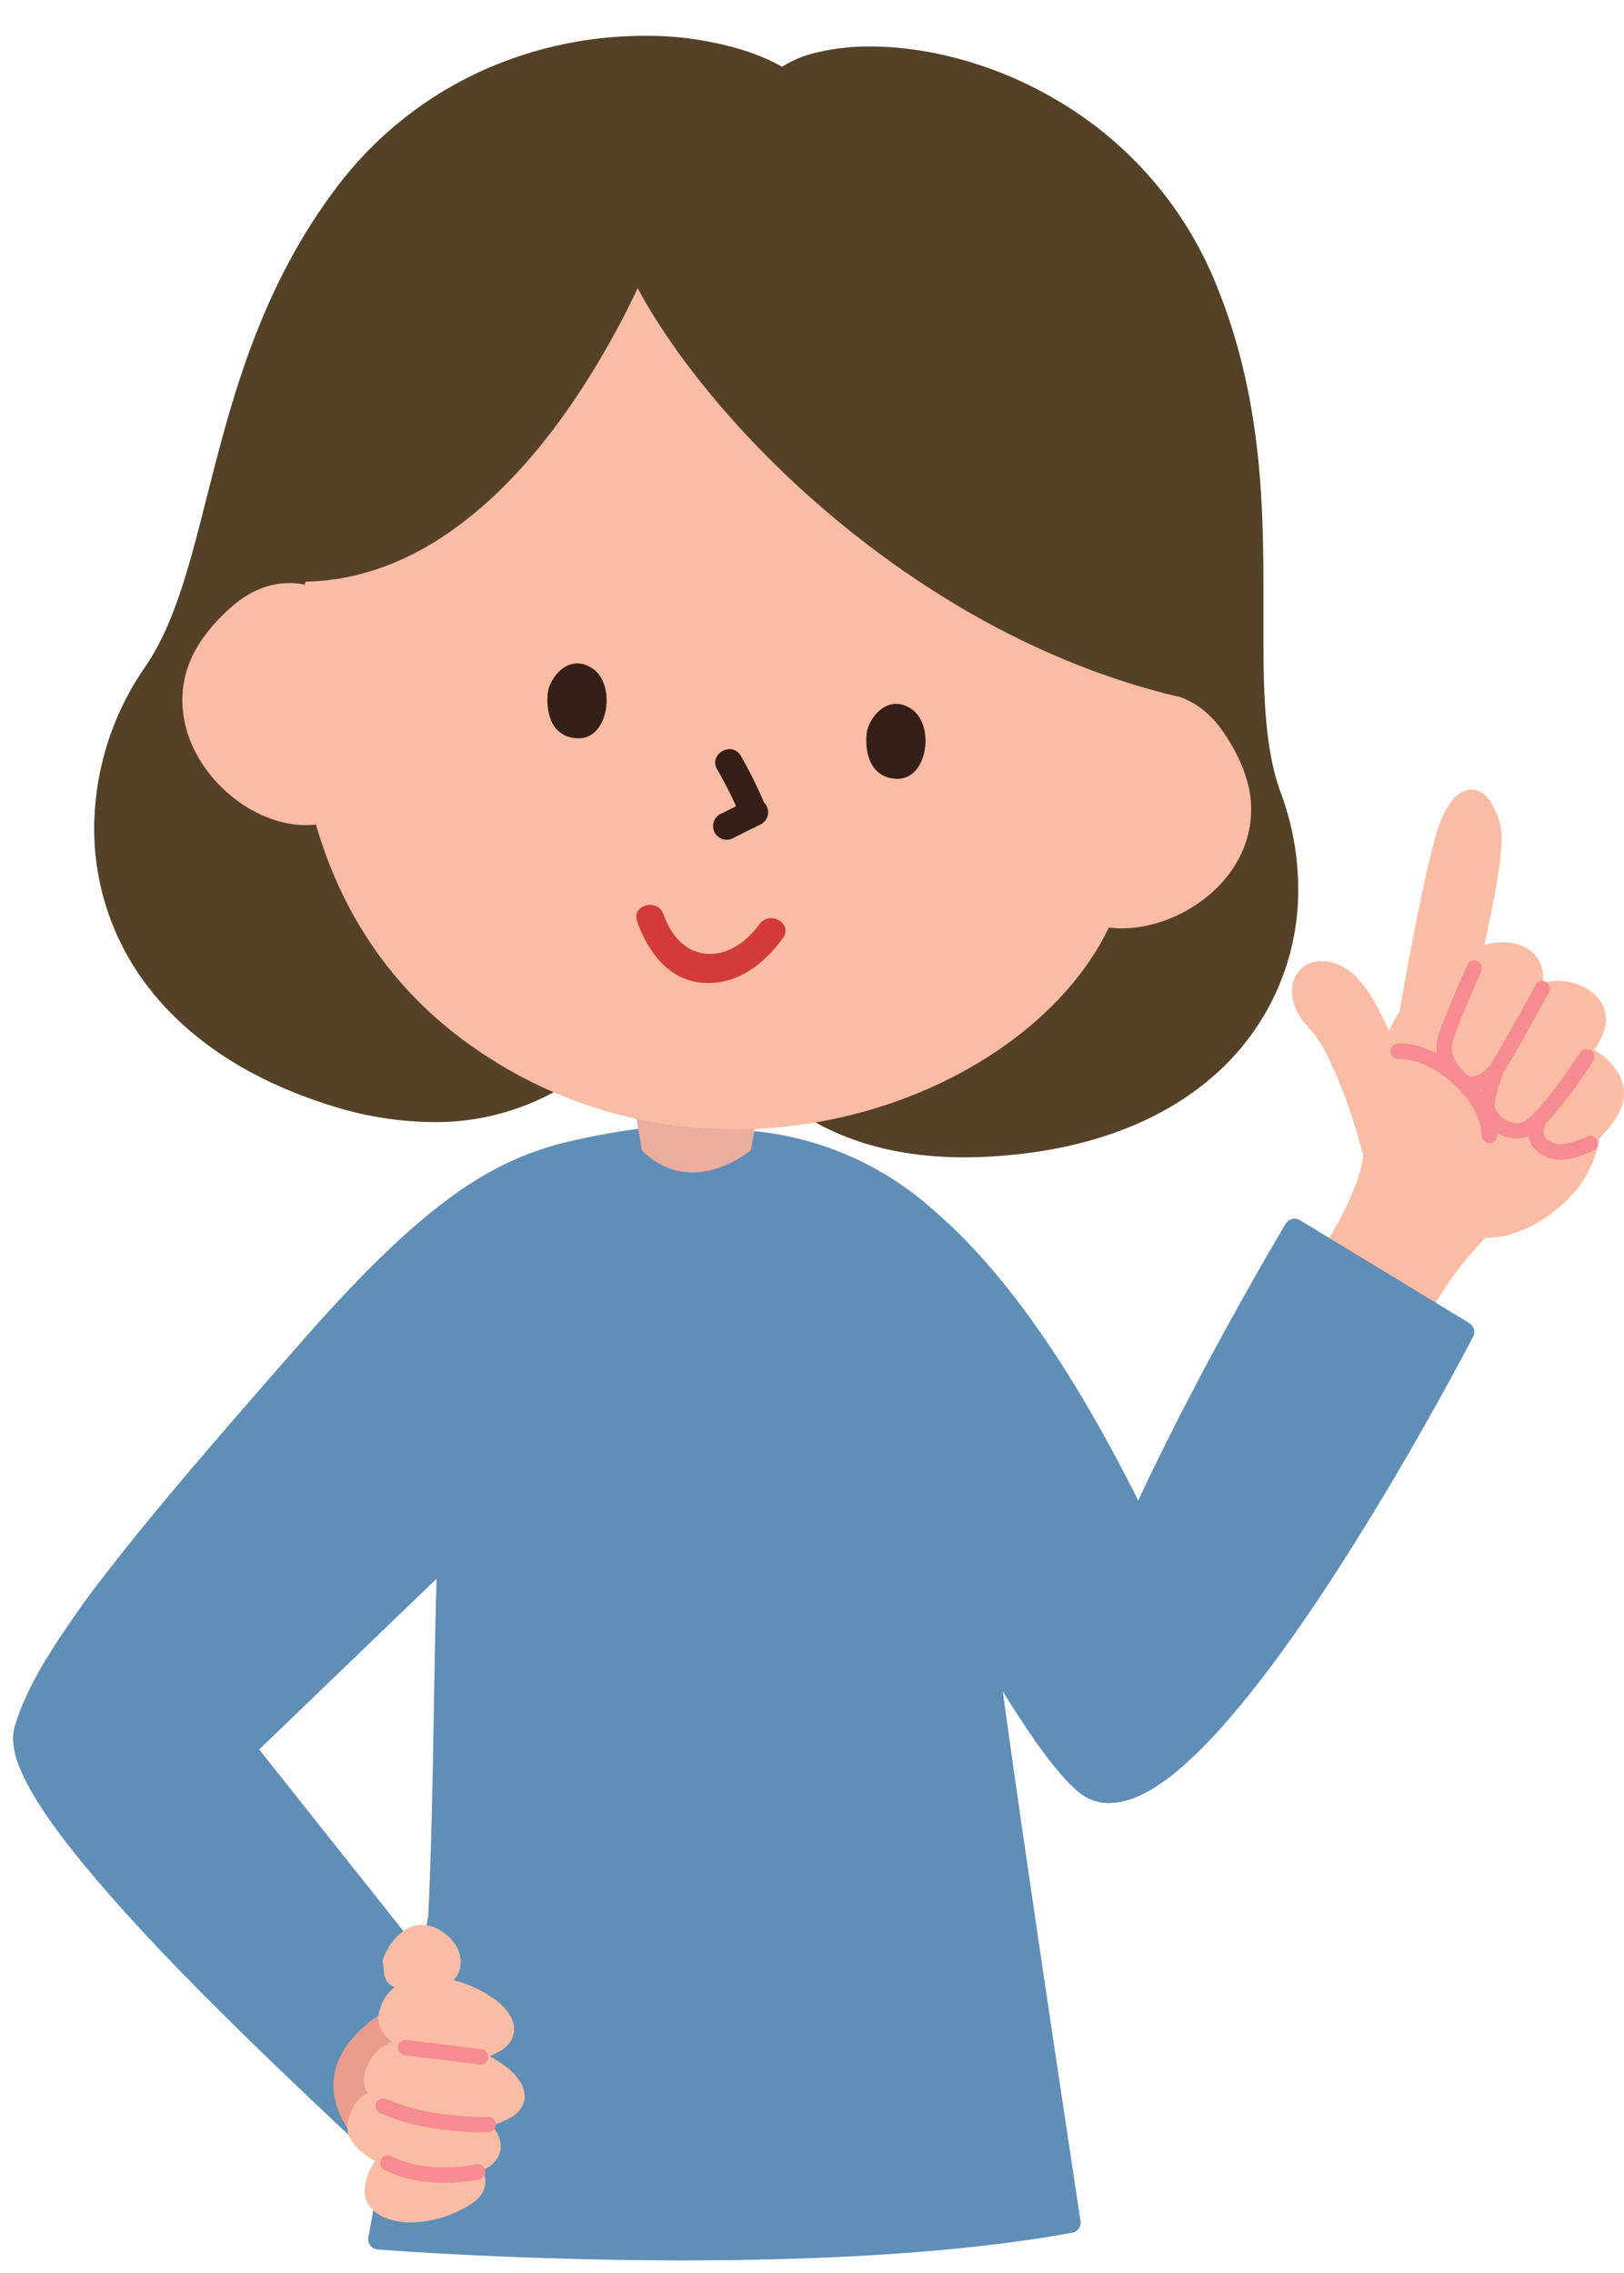 <?xml version="1.0" encoding="UTF-8"?><svg xmlns="http://www.w3.org/2000/svg" xmlns:xlink="http://www.w3.org/1999/xlink" height="697.5" preserveAspectRatio="xMidYMid meet" version="1.0" viewBox="-4.0 -11.0 498.4 697.5" width="498.4" zoomAndPan="magnify"><g><g><g id="change1_1"><path d="M236,13.31c21.71-16.82,101.7-5.46,130.28,64,25.15,61.13,6.44,119.76,19.84,156.08,17.24,46.68-8.15,103.14-87,107.41-70.54,3.81-82.38-48.76-82.38-48.76L236,13.31" fill="#544128" fill-rule="evenodd"/></g><g id="change1_2"><path d="M236,13.31l1.94,2.5a27.74,27.74,0,0,1,10.12-4.53,61.88,61.88,0,0,1,15-1.69c15.88,0,35.93,4.76,54.44,15.78a109.58,109.58,0,0,1,45.82,53.16c13.06,31.74,14.1,62.91,14.1,90.87,0,5,0,10,0,14.77,0,18.91.46,36,5.74,50.34a78.64,78.64,0,0,1,4.94,27.19,69,69,0,0,1-21.36,50.48C352.25,326.09,330,336,299,337.66c-2.42.13-4.75.19-7,.19-15.64,0-27.88-3-37.51-7.36a63.72,63.72,0,0,1-28.12-24.6,61,61,0,0,1-5.16-10.42c-.5-1.32-.83-2.38-1-3.09-.11-.35-.18-.62-.22-.79l0-.19v0l-.38.08.38-.08h0l-.38.08.38-.08-3.08.69,3.15.22L239.15,13.53,236,13.31l1.94,2.5L236,13.31l-3.15-.22L213.6,291.84a3.54,3.54,0,0,0,.06.92c.08.31,3,13,14.25,25.87a70.67,70.67,0,0,0,23.9,17.61c10.49,4.79,23.69,7.94,40.13,7.93,2.38,0,4.83-.06,7.36-.2,32.22-1.73,56.06-12.09,71.82-27.23a75.42,75.42,0,0,0,23.3-55,85,85,0,0,0-5.33-29.38c-4.78-12.89-5.36-29.34-5.35-48.15,0-4.78,0-9.71,0-14.77,0-28.1-1-60.27-14.57-93.28a115.89,115.89,0,0,0-48.44-56.19C301.21,8.32,280.21,3.28,263.1,3.27a67.62,67.62,0,0,0-16.59,1.89,34,34,0,0,0-12.45,5.65,3.17,3.17,0,0,0-1.21,2.28l3.15.22" fill="#544128"/></g><g id="change2_1"><path d="M227.74,339.23c28.86,3.69,70.32,16,122.35,127.31l10.7,54.6s-16,23.34-29.29,17C314.42,529.85,266.77,434,266.77,434l-39-94.79" fill="#5f8eb7"/></g><g id="change2_2"><path d="M227.74,339.23l-.4,3.13A95.86,95.86,0,0,1,250.57,348c12.64,4.94,27,14.09,43.18,32.44s34.05,45.92,53.47,87.47l2.87-1.34-3.11.61,10.71,54.6,3.1-.61-2.6-1.79,0,0a65.12,65.12,0,0,1-7.7,8.93,38,38,0,0,1-7.06,5.49,14.43,14.43,0,0,1-7,2.24,7.94,7.94,0,0,1-3.5-.79,13.53,13.53,0,0,1-2.8-2,65.12,65.12,0,0,1-7.76-8.89c-10.26-13.56-23.52-36.58-34.11-56.1-5.31-9.77-10-18.68-13.29-25.14-1.66-3.23-3-5.85-3.9-7.66s-1.41-2.81-1.41-2.81L266.77,434l2.92-1.21-39-94.79-2.93,1.21-.4,3.13.4-3.13-2.92,1.2,39,94.79.09.2s11.95,24,26,49.09c7,12.54,14.64,25.35,21.59,35.62a149.17,149.17,0,0,0,9.86,13.19,49.4,49.4,0,0,0,4.43,4.6,18.77,18.77,0,0,0,4.28,3,14.19,14.19,0,0,0,6.24,1.42,20.83,20.83,0,0,0,10.5-3.26A52.43,52.43,0,0,0,358.6,529a69.54,69.54,0,0,0,4.8-6,3.14,3.14,0,0,0,.49-2.4l-10.7-54.6a3.12,3.12,0,0,0-.24-.73c-26.13-55.88-49.7-87.17-70.67-105.07a96.24,96.24,0,0,0-54.14-24,3.16,3.16,0,0,0-3.32,4.34l2.92-1.2" fill="#5f8eb7"/></g><g id="change2_3"><path d="M71.27,525.62l73.87-71.08,46.65-115.92c-33,5.1-52.22,8.58-101,64.34S10.05,496.2,3.48,520.05C-4,547,122.88,656.31,124.74,661s9.76-55.77,9.76-55.77L71.27,525.62" fill="#5f8eb7"/></g><g id="change2_4"><path d="M71.27,525.62l2.19,2.27,73.87-71.08a3.15,3.15,0,0,0,.74-1.09L194.73,339.8a3.17,3.17,0,0,0-3.42-4.31,222.53,222.53,0,0,0-23.17,4.44c-11.12,2.95-22,7.71-34.53,17s-26.83,23-45.21,44C64,428.76,43.79,452.1,28.79,471.54A292,292,0,0,0,10.32,497.9c-4.77,7.89-8.13,14.92-9.89,21.31A12.44,12.44,0,0,0,0,522.55a23.15,23.15,0,0,0,1.53,7.62c1.81,5,5,10.58,9.25,16.71,7.41,10.72,18,23,29.72,35.66,17.61,18.9,37.85,38.38,53.83,53.49,8,7.56,14.92,14,19.89,18.75,2.49,2.36,4.49,4.29,5.88,5.69.68.69,1.22,1.26,1.56,1.64l.33.39,0,0,1.54-1.08-1.74.69a1.28,1.28,0,0,0,.2.39l1.54-1.08-1.74.69a3.38,3.38,0,0,0,3.16,2.25,3.38,3.38,0,0,0,2-.65,3.89,3.89,0,0,0,1.16-1.38,11.06,11.06,0,0,0,.76-2c.4-1.36.81-3.15,1.25-5.33,1.53-7.61,3.4-19.92,4.9-30.38s2.62-19,2.62-19a3.17,3.17,0,0,0-.66-2.37L73.74,523.65l-2.47,2,2.19,2.27-2.19-2.27-2.48,2L132,607.16l2.48-2-3.14-.4s-.11.86-.31,2.39c-.72,5.35-2.54,18.74-4.41,30.76-.94,6-1.89,11.68-2.72,15.78-.41,2-.79,3.71-1.09,4.75-.15.5-.29.87-.31.91l.57.27-.54-.32,0,0,.57.27-.54-.32,2,1.15L123,658.83a2,2,0,0,0-.41.5l2,1.15L123,658.83l1.94,2.09-1.26-2.56a3,3,0,0,0-.68.47l1.94,2.09-1.26-2.56,1.33,2.7v-3a3.1,3.1,0,0,0-1.33.31l1.33,2.7v0l1.39-2.69a3.14,3.14,0,0,0-1.39-.34v3l1.39-2.69L125,661l2.37-1.68a2.77,2.77,0,0,0-1-.9L125,661l2.37-1.68-2,1.39,2.25-.9a3.35,3.35,0,0,0-.28-.49l-2,1.39,2.25-.9a5.07,5.07,0,0,0-.54-.95,13.92,13.92,0,0,0-1.06-1.26c-1.6-1.73-4.57-4.6-8.69-8.5-14.36-13.59-42.32-39.38-66.66-64.9-12.17-12.75-23.42-25.45-31.55-36.42a109.37,109.37,0,0,1-9.56-14.89c-2.23-4.33-3.32-8-3.3-10.31a6.5,6.5,0,0,1,.2-1.66c1.53-5.54,4.62-12.14,9.21-19.72C29.5,478.37,56.58,446.82,93.16,405c24.28-27.76,41.07-42.31,55.6-50.49a87.15,87.15,0,0,1,21-8.51,217,217,0,0,1,22.51-4.3l-.49-3.12-2.93-1.18-46.4,115.29L69.07,523.34a3.16,3.16,0,0,0-.28,4.24l2.48-2" fill="#5f8eb7"/></g><g id="change1_3"><path d="M243.41,19.58C226.57-2.1,146.28-11,101.29,49.12c-39.6,53-36.06,114.4-58.1,146.24C14.88,236.27,22.67,301.33,98,325.09c67.36,21.26,94.65-30.74,94.65-30.74L243.41,19.58" fill="#544128" fill-rule="evenodd"/></g><g id="change1_4"><path d="M243.41,19.58l2.5-1.94c-4.27-5.45-11.41-9.71-20.4-12.79A100.12,100.12,0,0,0,193.7,0a121.11,121.11,0,0,0-49.26,10.49A115.73,115.73,0,0,0,98.76,47.23c-20.18,27-29.31,56.06-36.16,82.12-3.42,13-6.28,25.33-9.62,36.24s-7.17,20.44-12.39,28A87.56,87.56,0,0,0,24.91,243.1a79.4,79.4,0,0,0,17,49.36c11.72,15,29.8,27.67,55.09,35.65a105.57,105.57,0,0,0,31.85,5.25,75.86,75.86,0,0,0,50.8-18.7,72.08,72.08,0,0,0,15.75-18.84,3,3,0,0,0,.31-.89L246.52,20.16a3.21,3.21,0,0,0-.61-2.52l-2.5,1.94L240.3,19,189.52,293.78l3.1.57-2.8-1.46h0a66.91,66.91,0,0,1-14.76,17.4A69.52,69.52,0,0,1,128.87,327a99.34,99.34,0,0,1-29.95-5c-24.3-7.68-41.17-19.63-52-33.5A73.14,73.14,0,0,1,31.23,243.1a81.24,81.24,0,0,1,14.56-45.94c5.8-8.39,9.8-18.5,13.23-29.72C69.27,133.8,74.68,89.94,103.82,51A109.49,109.49,0,0,1,147,16.26,115,115,0,0,1,193.7,6.32a93.76,93.76,0,0,1,29.77,4.52c8.25,2.78,14.4,6.72,17.44,10.68l2.5-1.94L240.3,19l3.11.57" fill="#544128"/></g><g id="change2_5"><path d="M296.9,478.14c-4.67-66-23.07-95.51-38.2-115.94-12.91-17.42-32.77-22.29-48.26-23s-32.6,5.57-45.51,23C149.8,382.63,138.66,390,134,455.92c-1.67,23.52-1.4,82.25-3.38,121.6l-18.42,98.76s128.71,10.23,212.35-5.1c0,0-26-169.54-27.64-193" fill="#5f8eb7"/></g><g id="change2_6"><path d="M296.9,478.14l3.16-.22c-2.36-33.25-8.18-57.46-15.39-76a171.38,171.38,0,0,0-23.43-41.62,56.69,56.69,0,0,0-24.51-18.81,78.66,78.66,0,0,0-26.14-5.46c-.81,0-1.62-.06-2.44-.06a53.68,53.68,0,0,0-24,5.65,60.91,60.91,0,0,0-21.77,18.68c-3.72,5-7.26,9.32-10.6,14a85,85,0,0,0-13,27.43c-3.53,12.35-6.2,29-8,53.91-.84,11.93-1.19,32.48-1.58,55s-.81,47-1.8,66.63l3.16.16-3.11-.58-18.41,98.77a3.13,3.13,0,0,0,.6,2.5,3.17,3.17,0,0,0,2.25,1.22c.06,0,42.16,3.35,93.94,3.35,38.82,0,83.05-1.87,119.23-8.49a3.16,3.16,0,0,0,2.55-3.59s-.4-2.65-1.12-7.33C324.05,647,317.79,605.71,312,566c-2.91-19.88-5.71-39.37-7.87-55.17s-3.69-27.94-4-32.87l-3.16.22-3.15.23c.22,3.07.82,8.3,1.69,15.21,6.1,48.29,26,178.06,26,178.08l3.13-.48-.57-3.11c-35.5,6.51-79.49,8.4-118.09,8.39-25.76,0-49.13-.83-66-1.66-8.47-.42-15.32-.84-20.05-1.15-2.37-.15-4.21-.28-5.45-.37l-1.89-.15-.25,3.15,3.11.58,18.41-98.77,0-.41c1-19.76,1.43-44.3,1.82-66.84s.74-43.11,1.56-54.69c2.32-32.84,6.26-50.83,11.32-62.95A75.67,75.67,0,0,1,157,378c3.15-4.46,6.68-8.74,10.52-13.93A54.75,54.75,0,0,1,187,347.29a47.3,47.3,0,0,1,21.17-5c.72,0,1.44,0,2.15,0a72.58,72.58,0,0,1,24,5,50.37,50.37,0,0,1,21.82,16.72c7.49,10.12,15.67,22.3,22.62,40.15s12.65,41.4,15,74.14l3.15-.23" fill="#5f8eb7"/></g><g id="change3_1"><path d="M325.35,213.39c8-8.51,18.37-12.87,27.8-11.68,7.17.92,13.43,4.95,18.08,11.65,3.27,4.71,7.37,11.94,8.45,19.77,1.29,9.36-1.66,18.72-8.3,26.31-8.81,10-22.9,15.74-35.07,14.21-13.08-1.65-21.49-11.13-23.11-26.08a45.23,45.23,0,0,1,12.15-34.18" fill="#fabca3"/></g><g id="change3_2"><path d="M111.83,186.37c-5.61-10.22-14.6-17-24-18.24-7.15-.89-14.21,1.44-20.4,6.8-4.31,3.72-10.12,9.73-13.1,17-3.6,8.75-3.06,18.55,1.48,27.53,6,11.94,18.24,21,30.42,22.52,13.07,1.66,23.59-5.42,28.89-19.52a45.31,45.31,0,0,0-3.26-36.11" fill="#fabca3"/></g><g id="change4_1"><path d="M229.22,326.66,226.44,342s-18.13,15.33-33.47,0l-2.79-16.72,39,1.38" fill="#ebad9e"/></g><g id="change3_3"><path d="M265.13,61c-30-12.28-105.44-10.67-144.6,35.09S64.61,253.24,137.79,307.89,310,328.42,336.31,273.65,369.2,103.58,265.13,61" fill="#fabca3"/></g><g id="change5_1"><path d="M173.13,215.58c9.73.56,12.1-16.48,4.72-21.43s-13.29,3-13.76,7.63.42,13.32,9,13.8" fill="#351f17" fill-rule="evenodd"/></g><g id="change5_2"><path d="M271,228c9.71.56,12.1-16.49,4.71-21.43s-13.28,3-13.75,7.6.41,13.33,9,13.83" fill="#351f17" fill-rule="evenodd"/></g><g id="change6_1"><path d="M229.09,272.59c-9.15,12.73-24,12.65-29.49-3-1.77-5.06-9.85-2.88-8.06,2.22,3.19,9.12,9.61,18,20.07,18.8s18.84-5.64,24.7-13.79c3.16-4.39-4.1-8.56-7.22-4.23" fill="#d23a3b"/></g><g id="change5_3"><path d="M216.1,225.13a128.79,128.79,0,0,1,7.1,14.26c.92,2.09,3.93,2.55,5.72,1.5,2.13-1.25,2.42-3.63,1.5-5.72a127.92,127.92,0,0,0-7.1-14.26c-2.77-4.62-10-.41-7.22,4.22" fill="#351f17"/></g><g id="change5_4"><path d="M225.45,234.66c-2.85,1.42-5.7,2.83-8.54,4.26a4.18,4.18,0,0,0,4.22,7.22c2.84-1.43,5.69-2.84,8.54-4.26a4.19,4.19,0,0,0,1.5-5.72,4.25,4.25,0,0,0-5.72-1.5" fill="#351f17"/></g><g id="change1_5"><path d="M193.27,38.16c-33.84,5.43,46.27,133.16,164.67,161.44,0,0,26.54-26.9-.54-80.14s-89.65-93.23-164.13-81.3" fill="#544128" fill-rule="evenodd"/></g><g id="change1_6"><path d="M193.27,38.16l-.5-3.12a11.65,11.65,0,0,0-8,4.71,15.52,15.52,0,0,0-2.5,9.11c0,4.62,1.26,9.93,3.52,15.9,4,10.41,11.13,22.8,21,36,14.82,19.76,35.78,41.23,61.36,59.79s55.75,34.2,89,42.14a3.13,3.13,0,0,0,3-.85,39.21,39.21,0,0,0,6.41-9.65,62.28,62.28,0,0,0,6.15-27.8c0-12.49-3.18-28-12.52-46.35A156.11,156.11,0,0,0,304.77,57.5a158.32,158.32,0,0,0-85.18-24.62A168.44,168.44,0,0,0,192.77,35l.5,3.12.5,3.12a162.9,162.9,0,0,1,25.82-2.08,151.94,151.94,0,0,1,81.79,23.64,149.73,149.73,0,0,1,53.2,58.05c8.95,17.61,11.83,32.07,11.83,43.48a55.79,55.79,0,0,1-5.49,25,40.88,40.88,0,0,1-3.7,6.14c-.5.67-.91,1.16-1.18,1.47l-.3.33-.06.07.07.06-.07-.06h0l.07.06-.07-.06,2.26,2.22.73-3.07c-49.17-11.74-91.87-41-122.18-71.37C221.34,110,209.28,94.57,201.07,81a116.93,116.93,0,0,1-9.34-18.53c-2.1-5.49-3.12-10.2-3.11-13.65A9.37,9.37,0,0,1,190,43.4a4.51,4.51,0,0,1,1.45-1.33,6.72,6.72,0,0,1,2.36-.79l-.5-3.12" fill="#544128"/></g><g id="change1_7"><path d="M195.88,59.84S157.5,166.35,86.55,164.49c0,0,3.93-73.48,46.68-101.89s62.65-2.76,62.65-2.76" fill="#544128" fill-rule="evenodd"/></g><g id="change1_8"><path d="M195.88,59.84l-3-1.07-.1.27A251.93,251.93,0,0,1,164,112.79c-8.91,12.47-19.81,24.69-32.48,33.7s-27,14.86-43.14,14.86l-1.76,0-.07,3.16,3.15.17v-.18A200.22,200.22,0,0,1,97.49,123a142.93,142.93,0,0,1,13.72-31.93c6.12-10.19,13.91-19.33,23.77-25.88,14.85-9.86,26.55-12.85,35.38-12.85a32.42,32.42,0,0,1,17.55,4.82,26.72,26.72,0,0,1,4.23,3.27c.45.43.78.79,1,1l.22.25,0,0h0l1.51-1.18-1.52,1.17h0l1.51-1.18-1.52,1.17,2.5-1.94-3-1.07,3,1.07,2.5-1.93a29.07,29.07,0,0,0-7.1-6.06,38.89,38.89,0,0,0-20.92-5.8c-10.3,0-23.26,3.53-38.88,13.92-11.2,7.44-19.75,17.75-26.31,28.94-9.83,16.78-15.23,35.57-18.22,50.2a190.42,190.42,0,0,0-3.56,25.21,3.16,3.16,0,0,0,.83,2.32,3.2,3.2,0,0,0,2.25,1c.63,0,1.27,0,1.91,0,18.26,0,34.38-6.86,48.11-17,20.61-15.17,36.09-37.59,46.53-56.2a247.75,247.75,0,0,0,15.83-33.6,3.14,3.14,0,0,0-.47-3l-2.5,1.93" fill="#544128"/></g><g id="change7_1"><path d="M110.09,650.78c-6.77-6-21.89-23.31-1.52-40.6s1.52,40.6,1.52,40.6" fill="#ea9b8c"/></g><g id="change3_4"><path d="M116.65,591s4.68-12,12.91-6.9,5.05,13.9-4.35,12.59-7.77.22-8.56-5.69" fill="#fabca3"/></g><g id="change3_5"><path d="M116.65,591l2.95,1.14-.54-.2.53.21h0l-.54-.2.53.21a17.09,17.09,0,0,1,2-3.5,8.7,8.7,0,0,1,2-2,3.52,3.52,0,0,1,1.95-.67,4.51,4.51,0,0,1,2.33.79,8,8,0,0,1,2.6,2.39,3.43,3.43,0,0,1,.63,1.86,2.08,2.08,0,0,1-.79,1.66,5.09,5.09,0,0,1-3.31,1,10,10,0,0,1-1.39-.1c-2.41-.34-4.14-.49-5.26-.62-.42-.05-.74-.09-1-.13l-.31-.06-.31,1,.52-.89-.21-.1-.31,1,.52-.89-1,1.65,1.71-.85a2,2,0,0,0-.74-.8l-1,1.65,1.71-.85-1.18.59,1.26-.39-.08-.2-1.18.59,1.26-.39-.44.13.45-.11v0l-.44.13.45-.11s-.06-.35-.11-.93-.12-1.37-.26-2.36l-3.13.42,2.95,1.14L116.65,591l-3.13.41c.18,1.37.21,2.26.36,3.26a6,6,0,0,0,.3,1.27,4.42,4.42,0,0,0,.76,1.35,4.36,4.36,0,0,0,1.1,1,6.06,6.06,0,0,0,1.88.71c.84.17,1.66.24,2.74.36s2.4.25,4.11.49A16,16,0,0,0,127,600a11.26,11.26,0,0,0,7.39-2.46,8.45,8.45,0,0,0,3-6.48,9.77,9.77,0,0,0-1.66-5.31,14.24,14.24,0,0,0-4.58-4.32,10.72,10.72,0,0,0-5.65-1.73,9.79,9.79,0,0,0-5.61,1.84,17.23,17.23,0,0,0-4.71,5.27,21.17,21.17,0,0,0-1.54,3.06,3.08,3.08,0,0,0-.19,1.56l3.13-.41" fill="#fabca3"/></g><g id="change3_6"><path d="M105.79,641.38c-1.09,7,23.76,18.91,38.1,10.22s-34.58-33.17-38.1-10.22" fill="#fabca3"/></g><g id="change3_7"><path d="M105.79,641.38l-3.13-.49a6.86,6.86,0,0,0,.92,4.53,15.85,15.85,0,0,0,4.44,4.77,38,38,0,0,0,10.56,5.36,41.67,41.67,0,0,0,13.18,2.26,26.36,26.36,0,0,0,13.77-3.51,9.15,9.15,0,0,0,3-2.82,7,7,0,0,0,1.13-3.83,8.82,8.82,0,0,0-1.07-4,19,19,0,0,0-5-5.68,43.76,43.76,0,0,0-11.63-6.5,38.94,38.94,0,0,0-13.53-2.75,17.82,17.82,0,0,0-10.11,2.71,12.68,12.68,0,0,0-3.74,3.93,15.16,15.16,0,0,0-2,5.59h0l3.13.49,3.12.48a8.93,8.93,0,0,1,1.11-3.27,6.58,6.58,0,0,1,3.17-2.67,13.24,13.24,0,0,1,5.28-.93c5.21,0,11.88,2.1,17,5a26.37,26.37,0,0,1,6.08,4.55,9.05,9.05,0,0,1,1.48,2,2.67,2.67,0,0,1,.36,1.13l-.13.41a3,3,0,0,1-1,.84,20.15,20.15,0,0,1-10.49,2.59,36.92,36.92,0,0,1-16.29-4.09,21.25,21.25,0,0,1-5.2-3.59,6.51,6.51,0,0,1-1.15-1.44l-.18-.42,0-.12h-.21l.21,0v0h-.21l.21,0h0l-3.12-.48" fill="#fabca3"/></g><g id="change3_8"><path d="M111.07,660.69c-1.09,7,13.17,10.86,27.5,2.18s-23.95-25.14-27.5-2.18" fill="#fabca3"/></g><g id="change3_9"><path d="M111.07,660.69,108,660.2a8.39,8.39,0,0,0-.1,1.23,7.79,7.79,0,0,0,1.36,4.36,11.17,11.17,0,0,0,5.39,4,21.16,21.16,0,0,0,7.49,1.26,35.59,35.59,0,0,0,18.12-5.46,11,11,0,0,0,3.4-3.07,7.23,7.23,0,0,0,1.31-4.1,8.54,8.54,0,0,0-2.2-5.47,19.26,19.26,0,0,0-7.58-5.12,27.32,27.32,0,0,0-10-2,18.24,18.24,0,0,0-10.84,3.22A16.34,16.34,0,0,0,108,660.2l3.12.49,3.12.48c.6-3.64,2-5.65,3.84-7a12,12,0,0,1,7.12-2,20.8,20.8,0,0,1,9.79,2.54,10.64,10.64,0,0,1,2.94,2.3,2.38,2.38,0,0,1,.72,1.4.86.86,0,0,1-.2.51,4.65,4.65,0,0,1-1.47,1.25,29.14,29.14,0,0,1-14.84,4.54,13.06,13.06,0,0,1-6.39-1.38,3.87,3.87,0,0,1-1.26-1.08,1.45,1.45,0,0,1-.27-.81l0-.26-3.12-.48" fill="#fabca3"/></g><g id="change3_10"><path d="M110.81,627.12c-1.09,7,26.24,17.59,40.57,8.89s-37-31.86-40.57-8.89" fill="#fabca3"/></g><g id="change3_11"><path d="M110.81,627.12l-3.12-.49a5.37,5.37,0,0,0-.07.9,6.83,6.83,0,0,0,1.09,3.61,15.22,15.22,0,0,0,4.69,4.5,40.64,40.64,0,0,0,10.94,4.82,49.24,49.24,0,0,0,13.51,2A29.2,29.2,0,0,0,153,638.72a9.11,9.11,0,0,0,2.91-2.71,6.73,6.73,0,0,0,1.12-3.71,8.18,8.18,0,0,0-1.14-4,18.33,18.33,0,0,0-5.16-5.46,45.76,45.76,0,0,0-12-6.14,43.85,43.85,0,0,0-14-2.58,20.23,20.23,0,0,0-10.87,2.73,13.26,13.26,0,0,0-4.06,4,14.81,14.81,0,0,0-2.12,5.81h0l3.12.49,3.12.48a8.64,8.64,0,0,1,1.2-3.35,7.35,7.35,0,0,1,3.6-2.84,16.14,16.14,0,0,1,6-1c5.6,0,12.57,2,17.86,4.77a27,27,0,0,1,6.3,4.33,8.71,8.71,0,0,1,1.5,1.85,2.08,2.08,0,0,1,.33.94l-.08.24a2.75,2.75,0,0,1-.91.77,23,23,0,0,1-11.89,2.82,43.83,43.83,0,0,1-17.14-3.7,21.68,21.68,0,0,1-5.44-3.29,6.07,6.07,0,0,1-1.17-1.29l-.15-.32v0l-.23,0h.23v0l-.23,0h-.27l.49.08v-.08h-.5l.49.08h0l-3.12-.48" fill="#fabca3"/></g><g id="change3_12"><path d="M115.29,607.87c-1.21,6.3,19,16.06,32.63,7.87s-28.68-28.56-32.63-7.87" fill="#fabca3"/></g><g id="change3_13"><path d="M115.29,607.87l-3.1-.6a5.6,5.6,0,0,0-.11,1.15,7.13,7.13,0,0,0,.78,3.16,12.86,12.86,0,0,0,3.59,4.18,28.08,28.08,0,0,0,8.52,4.45A34.43,34.43,0,0,0,135.89,622a26.26,26.26,0,0,0,13.65-3.58,9.33,9.33,0,0,0,3.06-2.82,6.84,6.84,0,0,0,1.17-3.83,8.07,8.07,0,0,0-.9-3.61,15.36,15.36,0,0,0-4.16-4.92,36.11,36.11,0,0,0-21.09-7.56,17.55,17.55,0,0,0-9.67,2.56,12.63,12.63,0,0,0-3.69,3.7,14.49,14.49,0,0,0-2.07,5.31h0l3.1.6,3.11.59a8.15,8.15,0,0,1,1.16-3,6.65,6.65,0,0,1,3.09-2.52,12.89,12.89,0,0,1,5-.87,30,30,0,0,1,13.78,3.91,19.09,19.09,0,0,1,4.72,3.55,6.77,6.77,0,0,1,1.09,1.5,2,2,0,0,1,.24.81l-.12.35a3.37,3.37,0,0,1-1,.89,20.09,20.09,0,0,1-10.4,2.67,28.15,28.15,0,0,1-12.81-3.16,14.61,14.61,0,0,1-3.79-2.74,5.05,5.05,0,0,1-.77-1l-.11-.28v-.07h-.26l.25.05v-.05h-.26l.25.05h0l-3.11-.59" fill="#fabca3"/></g><g id="change8_1"><path d="M143.76,617.87l-22.83-2.82a2.37,2.37,0,1,0-.59,4.7l22.84,2.83a2.37,2.37,0,0,0,.58-4.71" fill="#f68c91"/></g><g id="change8_2"><path d="M145.83,638.68h-.93a101,101,0,0,1-12.45-.83,64.41,64.41,0,0,1-17.84-4.65,2.37,2.37,0,1,0-2,4.32,68.89,68.89,0,0,0,19.19,5,104.62,104.62,0,0,0,13.06.87h1a2.37,2.37,0,1,0-.11-4.74" fill="#f68c91"/></g><g id="change8_3"><path d="M113.93,654.9c6.14,3.16,12.88,3.94,18.31,4a53.35,53.35,0,0,0,10.81-1.06,2.37,2.37,0,1,0-1.05-4.62h0a50.33,50.33,0,0,1-9.73.93c-5,0-11-.77-16.13-3.43a2.37,2.37,0,1,0-2.18,4.22" fill="#f68c91"/></g><g id="change3_14"><path d="M417,341.29s-7.61-29.45-17.08-39.14c-7.72-7.93-4.36-17.47,4.86-14.56s17.46,23.77,18.44,33-6.22,20.7-6.22,20.7" fill="#fabca3"/></g><g id="change3_15"><path d="M417,341.29l3.06-.79c0-.06-1.93-7.49-5.07-16.21A128.57,128.57,0,0,0,409.44,311a44.16,44.16,0,0,0-7.24-11c-2.5-2.56-3.4-5.14-3.39-6.82a3.08,3.08,0,0,1,.71-2.17,2.64,2.64,0,0,1,2.08-.73,7.35,7.35,0,0,1,2.24.39h0a12.3,12.3,0,0,1,5.15,4.08A52.27,52.27,0,0,1,416.47,308a53.78,53.78,0,0,1,3.63,12.88c0,.46.07.94.07,1.43,0,3.68-1.4,8.13-2.89,11.53-.74,1.71-1.49,3.17-2,4.18-.27.52-.5.91-.66,1.18l-.18.3,0,.07h0l2.68,1.67,3.06-.79-3.06.79L419.7,343a54.92,54.92,0,0,0,3.38-6.57c1.65-3.85,3.39-8.88,3.41-14a18.41,18.41,0,0,0-.11-2.09,48.64,48.64,0,0,0-2.13-9.27,72.73,72.73,0,0,0-7.14-15.79,36.49,36.49,0,0,0-5-6.52,16,16,0,0,0-6.33-4.1h0a13.82,13.82,0,0,0-4.15-.69,9,9,0,0,0-6.68,2.72,9.35,9.35,0,0,0-2.43,6.51c0,3.75,1.78,7.72,5.19,11.23a38.66,38.66,0,0,1,6.09,9.41,143,143,0,0,1,7.34,18.67c.9,2.81,1.62,5.23,2.11,6.95l.56,2,.18.7a3.16,3.16,0,0,0,5.74.89L417,341.29" fill="#fabca3"/></g><g id="change3_16"><path d="M444.51,295.17c19.35.25,36.09,10.78,39.24,30.72s-9.29,33.45-24.86,38.81-49.07-12.57-40.57-37.21c7.56-22,6.84-32.59,26.19-32.32" fill="#fabca3"/></g><g id="change3_17"><path d="M444.51,295.17l0,3.16c9.12.12,17.49,2.66,23.86,7.36a31,31,0,0,1,12.3,20.69,36.92,36.92,0,0,1,.45,5.61,28.58,28.58,0,0,1-6.72,18.75,37.24,37.24,0,0,1-16.49,11,16.52,16.52,0,0,1-5.26.77,32,32,0,0,1-10.67-2.06,39.68,39.68,0,0,1-15.25-9.87c-4.07-4.4-6.57-9.55-6.57-15.22a20.83,20.83,0,0,1,1.18-6.81c1.9-5.51,3.28-10.29,4.54-14.28a66.59,66.59,0,0,1,2.79-7.58,18.79,18.79,0,0,1,2.28-3.81,10.32,10.32,0,0,1,4.55-3.31,23.13,23.13,0,0,1,8.33-1.22h.68l0-3.16.05-3.16h-.77c-4.94,0-8.9.7-12.19,2.33a16.75,16.75,0,0,0-6,5.08c-2.34,3.15-3.8,6.95-5.27,11.4s-2.91,9.64-5,15.65a26.26,26.26,0,0,0,2.43,22.7,40.7,40.7,0,0,0,15.63,14.34,41.91,41.91,0,0,0,19.22,5.3,22.79,22.79,0,0,0,7.31-1.11,43.51,43.51,0,0,0,19.29-12.9A34.91,34.91,0,0,0,487.4,332a42.09,42.09,0,0,0-.53-6.6,37.28,37.28,0,0,0-14.79-24.79c-7.63-5.61-17.3-8.46-27.53-8.59h0l-.05,3.16" fill="#fabca3"/></g><g id="change3_18"><path d="M428.81,298.84s8.36-48.46,12.63-57.6c5.29-11.35,9.58-6.59,11.87,1.65s-7.57,46.06-10,58.86-15.94,11.49-14.49-2.91" fill="#fabca3"/></g><g id="change3_19"><path d="M428.81,298.84l3.11.54s.13-.75.37-2.09c.83-4.68,2.95-16.54,5.34-28.19,1.18-5.82,2.44-11.6,3.62-16.38.59-2.38,1.16-4.52,1.68-6.27a30.73,30.73,0,0,1,1.37-3.87,16.85,16.85,0,0,1,2.64-4.32,2.72,2.72,0,0,1,.67-.56l.05,0-.05-.12,0,.13h0l-.05-.12,0,.13-.1-.53v.54h.1l-.1-.53v0l-.19.51.19,0v-.54l-.19.51,0-.08,0,.07h0l0-.08,0,.07a4.51,4.51,0,0,1,1.25,1.64,22.31,22.31,0,0,1,1.69,4.45,10.67,10.67,0,0,1,.22,2.56A80.48,80.48,0,0,1,449.23,258c-1.19,7.2-3,15.81-4.78,23.68s-3.41,15-4.26,19.44h0a9.71,9.71,0,0,1-2.28,5,3.54,3.54,0,0,1-2.49,1.22,2.64,2.64,0,0,1-2.16-1.19,8.5,8.5,0,0,1-1.4-5.26q0-.82.09-1.77l-3.14-.32,3.11.54-3.11-.54-3.14-.32a22.56,22.56,0,0,0-.13,2.41,14.76,14.76,0,0,0,2.72,9.14,9.1,9.1,0,0,0,7.16,3.64,9.83,9.83,0,0,0,7-3.15,15.88,15.88,0,0,0,4-8.23h0c1.06-5.59,3.66-16.42,6-27.34,1.16-5.47,2.26-11,3.07-15.94a86.29,86.29,0,0,0,1.36-12.76,16.38,16.38,0,0,0-.46-4.26,25.18,25.18,0,0,0-2.86-6.84,9.79,9.79,0,0,0-2.33-2.57,5.92,5.92,0,0,0-6.52-.52,10.43,10.43,0,0,0-3.31,3,27.35,27.35,0,0,0-2.77,4.8,42.11,42.11,0,0,0-1.94,5.55c-2.29,7.94-5,21.06-7.17,32.31s-3.76,20.52-3.76,20.54l0,.21,3.14.32" fill="#fabca3"/></g><g id="change3_20"><path d="M454.89,362.79c-8.47,4.31-23.61,25.79-25.18,33.9l-28.25-18.28s15.19-20.74,16.23-36.08l37.2,20.46" fill="#fabca3"/></g><g id="change3_21"><path d="M454.89,362.79,453.46,360a33.11,33.11,0,0,0-8.14,6.6,106.4,106.4,0,0,0-11.85,15.25,79.58,79.58,0,0,0-4.41,7.7,27.28,27.28,0,0,0-2.46,6.56l3.11.61,1.71-2.66-28.24-18.27-1.72,2.65,2.55,1.87A130.06,130.06,0,0,0,412,367.65a97.27,97.27,0,0,0,5.72-12.08,45.93,45.93,0,0,0,3.17-13l-3.15-.21-1.52,2.76,37.2,20.47,1.52-2.77L453.46,360l1.43,2.82,1.52-2.77-37.19-20.46a3.16,3.16,0,0,0-4.68,2.55,40.35,40.35,0,0,1-2.78,11.2,101.14,101.14,0,0,1-8.14,16.08c-1.33,2.18-2.52,4-3.37,5.23l-1,1.44-.27.37-.08.11a3.16,3.16,0,0,0,.83,4.52L428,399.34a3.17,3.17,0,0,0,4.82-2,16.6,16.6,0,0,1,1-3c1.85-4.38,5.91-10.92,10.34-16.63a80.74,80.74,0,0,1,6.67-7.68,24.85,24.85,0,0,1,5.51-4.39,3.16,3.16,0,0,0,.09-5.59l-1.52,2.77" fill="#fabca3"/></g><g id="change8_4"><path d="M425.32,314q.35,0,.72,0a18.66,18.66,0,0,1,7.36,1.86,34.3,34.3,0,0,1,11.67,8.8c3.27,3.83,5.47,8.32,5.7,12.87a2.37,2.37,0,0,0,4.74-.25,24.37,24.37,0,0,0-3.47-11,37.34,37.34,0,0,0-12-12.18c-4.68-3-9.61-4.83-14-4.85-.37,0-.73,0-1.09,0a2.37,2.37,0,1,0,.37,4.73" fill="#f68c91"/></g><g id="change2_7"><path d="M445.34,397.77l-52-31.59S299,523.22,331.5,538.1c33.34,15.23,113.84-140.33,113.84-140.33" fill="#5f8eb7"/></g><g id="change2_8"><path d="M445.34,397.77l1.64-2.7-52-31.59a3.16,3.16,0,0,0-2.4-.37,3.23,3.23,0,0,0-2,1.44s-17.2,28.65-34.42,62.69c-8.61,17-17.22,35.39-23.71,52.28a226.78,226.78,0,0,0-7.89,23.91,82.14,82.14,0,0,0-3.05,19.84,26.53,26.53,0,0,0,1.89,10.63,13.49,13.49,0,0,0,6.78,7.07,15,15,0,0,0,6.28,1.34,21.9,21.9,0,0,0,8.32-1.83c5.21-2.18,10.53-6,16-11.05,9.62-8.81,19.79-21.29,29.75-35.12,29.81-41.46,57.52-95,57.55-95.09a3.15,3.15,0,0,0-1.16-4.15l-1.64,2.7-2.81-1.45-.82,1.57c-4.06,7.71-22.67,42.6-44.37,75.44-10.84,16.42-22.47,32.33-33.33,44a95.54,95.54,0,0,1-15.4,13.82c-4.74,3.25-9,4.85-12.14,4.82a8.61,8.61,0,0,1-3.65-.76,7.13,7.13,0,0,1-3.63-3.87,20.27,20.27,0,0,1-1.34-8.08A75.71,75.71,0,0,1,330.69,505c6.42-24.77,22.77-59.23,37.5-87.31,7.37-14,14.33-26.54,19.44-35.5,2.56-4.49,4.66-8.09,6.11-10.57l1.69-2.85.58-1-2.71-1.63-1.64,2.7,52,31.59,1.64-2.7-2.81-1.45,2.81,1.45" fill="#5f8eb7"/></g><g id="change3_22"><path d="M448.47,284.68c2.86-4.42,17.47-5.82,18,3.88s-10.19,34-18.92,29.59-4.38-25.23,1-33.47" fill="#fabca3"/></g><g id="change3_23"><path d="M448.47,284.68l2.65,1.71a2.16,2.16,0,0,1,.55-.5,10.66,10.66,0,0,1,5.56-1.45,8,8,0,0,1,4.4,1.11,3.51,3.51,0,0,1,1.12,1.19,4.39,4.39,0,0,1,.52,2v.51a28.81,28.81,0,0,1-1.36,7.61,50.9,50.9,0,0,1-6,13.2,20,20,0,0,1-3.67,4.27,7.09,7.09,0,0,1-1.53,1,2.65,2.65,0,0,1-1,.24,1.51,1.51,0,0,1-.75-.19,3.64,3.64,0,0,1-1.27-1,7.62,7.62,0,0,1-1.43-3.08,19.82,19.82,0,0,1-.53-4.83,42.08,42.08,0,0,1,1.67-11,34.75,34.75,0,0,1,3.76-8.94l-2.65-1.72L445.82,283a40.61,40.61,0,0,0-4.54,10.66,48,48,0,0,0-1.91,12.76,23.24,23.24,0,0,0,1.35,8.37,12.84,12.84,0,0,0,2,3.57,10.33,10.33,0,0,0,3.32,2.66,8,8,0,0,0,3.58.85,9.24,9.24,0,0,0,4.58-1.29,20.41,20.41,0,0,0,6.13-5.9,53.26,53.26,0,0,0,6.55-12.8,39.89,39.89,0,0,0,2.67-12.62c0-.27,0-.55,0-.82a10.73,10.73,0,0,0-1.32-4.77,10.33,10.33,0,0,0-5-4.34,15.48,15.48,0,0,0-6.06-1.17,18.56,18.56,0,0,0-6.42,1.15,13.16,13.16,0,0,0-2.76,1.44,8.41,8.41,0,0,0-2.24,2.25l2.66,1.72" fill="#fabca3"/></g><g id="change3_24"><path d="M469.86,294.22c4.23-3.1,18.4.79,15.4,10S463.6,332.35,457,325.15s4.9-25.14,12.85-30.93" fill="#fabca3"/></g><g id="change3_25"><path d="M469.86,294.22l1.87,2.55a1.81,1.81,0,0,1,.69-.27,6.55,6.55,0,0,1,1.56-.17,12,12,0,0,1,6,1.72,6.37,6.37,0,0,1,1.91,1.78,3.45,3.45,0,0,1,.6,1.95,4.87,4.87,0,0,1-.26,1.5h0a23.9,23.9,0,0,1-3.31,6,52.51,52.51,0,0,1-9.45,10,28.49,28.49,0,0,1-5,3.28,9,9,0,0,1-3.68,1.08,2.27,2.27,0,0,1-.89-.15,1.66,1.66,0,0,1-.59-.42,3.85,3.85,0,0,1-.83-1.45,6.44,6.44,0,0,1-.31-2.11,16.87,16.87,0,0,1,1.23-5.76,42,42,0,0,1,5.51-9.83,34.6,34.6,0,0,1,6.79-7.1h0l-1.87-2.55L468,291.66a45.11,45.11,0,0,0-10.59,12,44.13,44.13,0,0,0-3.9,7.77,23,23,0,0,0-1.63,8,12.88,12.88,0,0,0,.63,4.12,10.21,10.21,0,0,0,2.17,3.71,8.09,8.09,0,0,0,2.86,2,8.59,8.59,0,0,0,3.28.61,17,17,0,0,0,8.54-2.87A51.44,51.44,0,0,0,481,316.87a52.13,52.13,0,0,0,4.47-5.94,26,26,0,0,0,2.84-5.69h0a11.08,11.08,0,0,0,.57-3.45,9.76,9.76,0,0,0-1.65-5.44,13.66,13.66,0,0,0-6.06-4.82A18.28,18.28,0,0,0,474,290a12.68,12.68,0,0,0-3.09.35,8,8,0,0,0-2.89,1.31h0l1.86,2.56" fill="#fabca3"/></g><g id="change3_26"><path d="M475.21,312.65c4.23-3.1,18.72,5.24,15.72,14.49s-22,23.64-28.59,16.44,4.92-25.13,12.87-30.93" fill="#fabca3"/></g><g id="change3_27"><path d="M475.21,312.65l1.86,2.55-.15-.2.11.23,0,0-.15-.2.11.23a1.44,1.44,0,0,1,.58-.08,8.29,8.29,0,0,1,3,.76A15.37,15.37,0,0,1,486,319.7a10,10,0,0,1,1.66,2.49,5.88,5.88,0,0,1,.55,2.41,4.88,4.88,0,0,1-.25,1.56h0a17.11,17.11,0,0,1-3,5A39,39,0,0,1,476,339a27.11,27.11,0,0,1-4.86,2.5,12,12,0,0,1-4,.85,4.42,4.42,0,0,1-1.56-.25,2.6,2.6,0,0,1-1-.67,3.88,3.88,0,0,1-.82-1.43,6.44,6.44,0,0,1-.31-2.11,17.25,17.25,0,0,1,1.24-5.76,41.67,41.67,0,0,1,5.51-9.84,34.94,34.94,0,0,1,6.78-7.11h0l-1.86-2.55-1.87-2.55a45,45,0,0,0-10.59,12.06,43.87,43.87,0,0,0-3.9,7.78,23.38,23.38,0,0,0-1.63,8,13.11,13.11,0,0,0,.63,4.11,10.23,10.23,0,0,0,2.16,3.7,8.76,8.76,0,0,0,3.37,2.29,10.57,10.57,0,0,0,3.83.68,19.74,19.74,0,0,0,8.21-2.12,42.88,42.88,0,0,0,11.33-8.06,37.56,37.56,0,0,0,4.37-5.06,20.45,20.45,0,0,0,2.81-5.33h0a11.38,11.38,0,0,0,.56-3.51,12.71,12.71,0,0,0-1.87-6.48,19.94,19.94,0,0,0-6.81-6.65,20.41,20.41,0,0,0-4.06-1.9,13.24,13.24,0,0,0-4.14-.74,7.17,7.17,0,0,0-4.27,1.27h0l1.87,2.55" fill="#fabca3"/></g><g id="change8_5"><path d="M482.84,337.88l0,0c-.24.11-1.52.72-3.12,1.28a16.25,16.25,0,0,1-4.89,1.05,4.38,4.38,0,0,1-1-.1h0a7.78,7.78,0,0,1-3.05-1.42,3.09,3.09,0,0,1-.78-1,2.56,2.56,0,0,1-.27-1.22,7.44,7.44,0,0,1,1.2-3.6,2.37,2.37,0,0,0-4.11-2.36,12.13,12.13,0,0,0-1.84,6,7.41,7.41,0,0,0,.78,3.35,8.35,8.35,0,0,0,3.14,3.3,13.61,13.61,0,0,0,3.78,1.55h0a9.22,9.22,0,0,0,2.13.24,21.28,21.28,0,0,0,6.82-1.44,33.14,33.14,0,0,0,3.34-1.41,2.37,2.37,0,1,0-2.11-4.24" fill="#f68c91"/></g><g id="change8_6"><path d="M480.94,312l-.56.85c-1.28,1.94-4.57,6.84-8.13,11.41a73.43,73.43,0,0,1-5.28,6.16,22.39,22.39,0,0,1-2.27,2.05,4.59,4.59,0,0,1-3.24,1.17,7.69,7.69,0,0,1-6.28-3.84,3.25,3.25,0,0,1-.45-1.48,13.46,13.46,0,0,1,.4-2.87,45.3,45.3,0,0,1,1.46-5c.24-.72.46-1.33.62-1.75l.19-.49.07-.16a2.37,2.37,0,0,0-4.41-1.76s-.76,1.9-1.51,4.29c-.38,1.2-.76,2.53-1.05,3.86a18.47,18.47,0,0,0-.51,3.89,7.93,7.93,0,0,0,1,3.73,12.48,12.48,0,0,0,4.14,4.4,11.64,11.64,0,0,0,6.31,1.93,10,10,0,0,0,3.28-.53A10.59,10.59,0,0,0,468,336a45,45,0,0,0,5.6-5.77,179.15,179.15,0,0,0,11.35-15.6,2.37,2.37,0,0,0-4-2.56" fill="#f68c91"/></g><g id="change8_7"><path d="M467.25,291.31l-1.86,3.38c-1.69,3.08-4.28,7.77-6.67,12-1.2,2.12-2.35,4.12-3.3,5.74s-1.73,2.88-2.09,3.37a9.84,9.84,0,0,1-2.78,2.57,6,6,0,0,1-3,1,1.7,1.7,0,0,1-1.31-.5,25.18,25.18,0,0,1-3.22-3.6,7.77,7.77,0,0,1-1.42-4.47,11.36,11.36,0,0,1,.81-4c1.43-3.82,3.48-8.78,5.18-12.77.84-2,1.6-3.75,2.14-5l.88-2a2.37,2.37,0,0,0-4.34-1.91s-5.35,12.15-8.3,20a16.15,16.15,0,0,0-1.11,5.66,12.47,12.47,0,0,0,2.23,7.11,28.61,28.61,0,0,0,3.79,4.31,6.49,6.49,0,0,0,4.67,1.89,10.71,10.71,0,0,0,5.48-1.75,14.75,14.75,0,0,0,4.13-3.84c.38-.54.83-1.26,1.4-2.2,2-3.24,5.16-8.92,7.88-13.81s4.94-9,4.94-9a2.37,2.37,0,0,0-4.16-2.27" fill="#f68c91"/></g></g></g></svg>